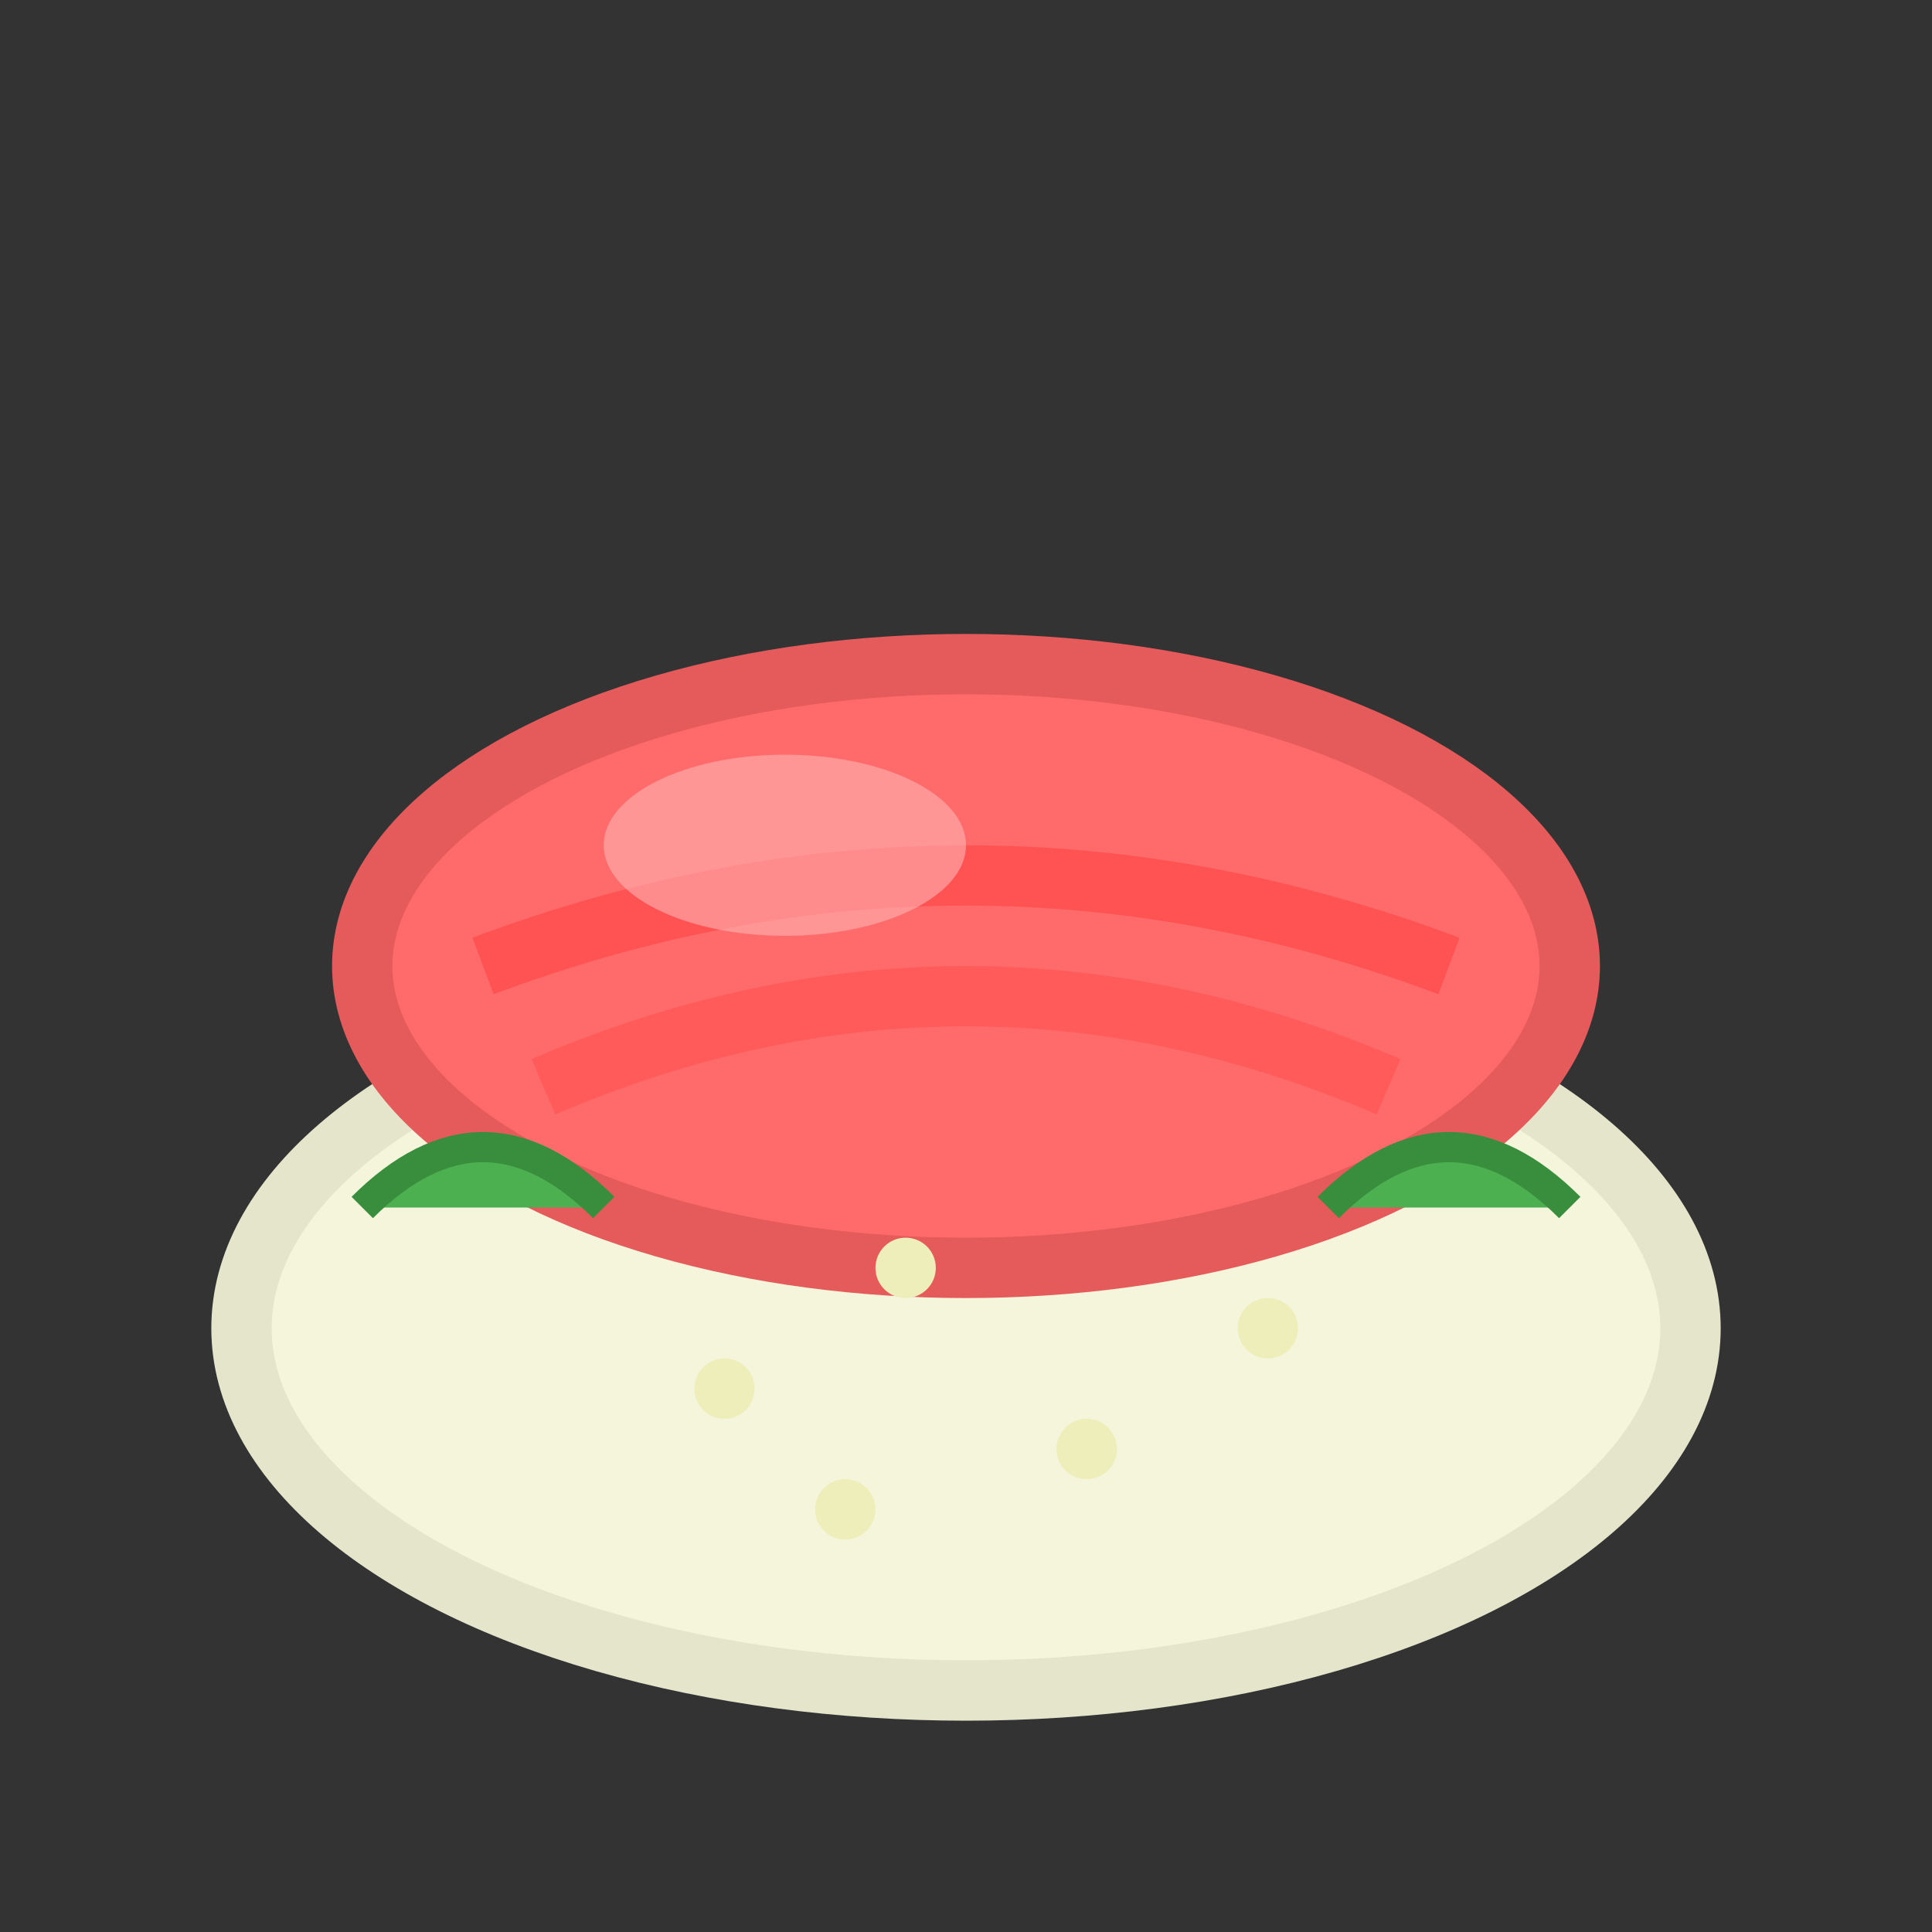 <svg width="32" height="32" viewBox="0 0 32 32" fill="none" xmlns="http://www.w3.org/2000/svg">
  <rect x="0" y="0" width="32" height="32" fill="#333333" stroke="none"/>
  <!-- 寿司底座 (饭团) -->
  <ellipse cx="16" cy="22" rx="12" ry="6" fill="#F5F5DC" stroke="#E5E5CC" stroke-width="1"/>
  
  <!-- 鱼片 (三文鱼) -->
  <ellipse cx="16" cy="16" rx="10" ry="5" fill="#FF6B6B" stroke="#E55A5A" stroke-width="1"/>
  
  <!-- 鱼片纹理 -->
  <path d="M8 16 Q16 13 24 16" stroke="#FF4444" stroke-width="1" fill="none" opacity="0.6"/>
  <path d="M9 18 Q16 15 23 18" stroke="#FF4444" stroke-width="1" fill="none" opacity="0.4"/>
  
  <!-- 米粒纹理 -->
  <circle cx="12" cy="23" r="0.5" fill="#EEEEBB"/>
  <circle cx="15" cy="21" r="0.5" fill="#EEEEBB"/>
  <circle cx="18" cy="24" r="0.5" fill="#EEEEBB"/>
  <circle cx="21" cy="22" r="0.5" fill="#EEEEBB"/>
  <circle cx="14" cy="25" r="0.5" fill="#EEEEBB"/>
  
  <!-- 高光效果 -->
  <ellipse cx="13" cy="14" rx="3" ry="1.5" fill="#FFB3B3" opacity="0.6"/>
  
  <!-- 绿色装饰 (芥末或海苔) -->
  <path d="M6 20 Q8 18 10 20" fill="#4CAF50" stroke="#388E3C" stroke-width="0.5"/>
  <path d="M22 20 Q24 18 26 20" fill="#4CAF50" stroke="#388E3C" stroke-width="0.5"/>
</svg>
